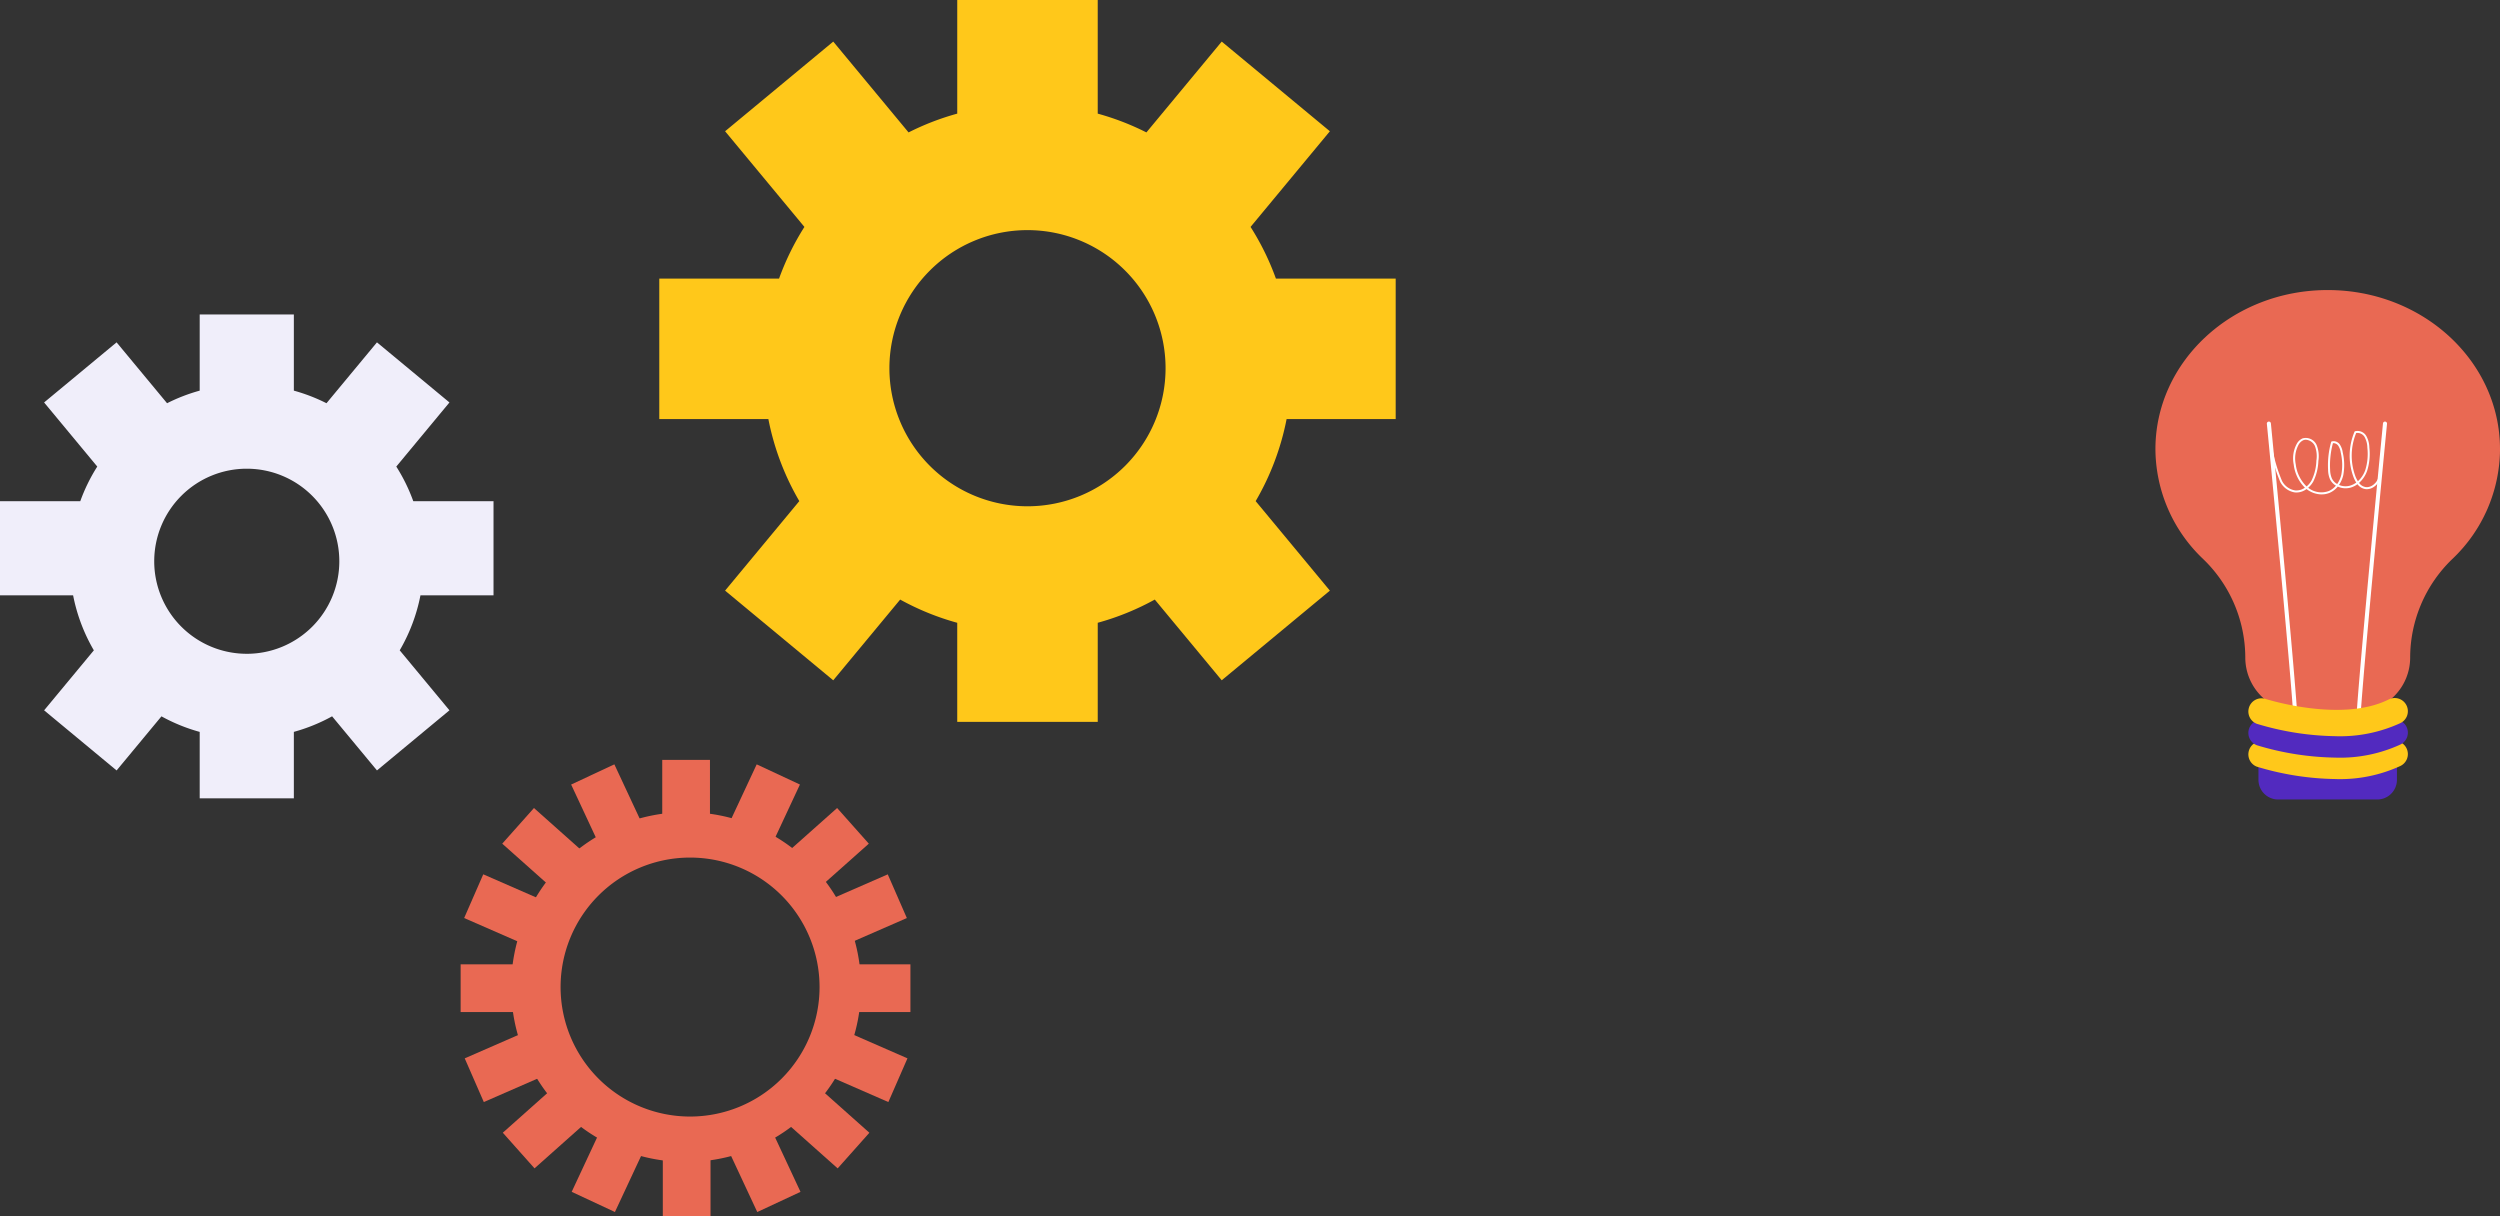 <svg xmlns="http://www.w3.org/2000/svg" width="419.234" height="203.997" viewBox="0 0 419.234 203.997">
  <rect x="0" y="0" width="419.234" height="203.997" fill="#333333" stroke="none"/>
  <g id="Group_878" data-name="Group 878" transform="translate(-1050.703 -188.445)">
    <path id="Path_6124" data-name="Path 6124" d="M1301.224,322.231V298.67h-20.086a44.094,44.094,0,0,0-4.25-8.663l13.3-16.041-18.137-15.038-12.63,15.232a43.993,43.993,0,0,0-8.163-3.15V251.955H1227.7V271.01a43.982,43.982,0,0,0-8.163,3.15l-12.63-15.232-18.137,15.038,13.3,16.041a44.115,44.115,0,0,0-4.25,8.663h-20.086v23.561h18.292a44,44,0,0,0,5.188,13.757L1188.768,351l18.137,15.038L1218.13,352.5a44,44,0,0,0,9.568,3.893v16.618h23.561V356.391a44,44,0,0,0,9.568-3.893l11.224,13.537L1290.188,351l-12.445-15.009a43.986,43.986,0,0,0,5.188-13.757Zm-61.745,14.624a23.155,23.155,0,1,1,23.155-23.155,23.154,23.154,0,0,1-23.155,23.155" transform="translate(-16.473 -63.51)" fill="#ffc81a"/>
    <path id="Path_6125" data-name="Path 6125" d="M2041.35,434.859c0-14.734-12.935-26.679-28.891-26.679s-28.891,11.945-28.891,26.679a25.553,25.553,0,0,0,8,18.425,23,23,0,0,1,7.07,16.525,9.145,9.145,0,0,0,9.145,9.145h9.357a9.145,9.145,0,0,0,9.145-9.145,23,23,0,0,1,7.069-16.525,25.554,25.554,0,0,0,8-18.425" transform="translate(-571.413 -171.095)" fill="#e96953"/>
    <path id="Path_6121" data-name="Path 6121" d="M2091.876,531.057a.34.34,0,0,1-.339-.322c-.159-2.974,4.349-49.438,4.541-51.414a.34.34,0,1,1,.677.066c-.046.484-4.7,48.389-4.538,51.312a.34.34,0,0,1-.322.358h-.019" transform="translate(-645.764 -219.874)" fill="#fff"/>
    <path id="Path_6122" data-name="Path 6122" d="M2048.462,531.057h-.019a.34.34,0,0,1-.321-.358c.157-2.923-4.492-50.829-4.539-51.312a.34.34,0,0,1,.677-.066c.191,1.977,4.7,48.441,4.54,51.414a.34.34,0,0,1-.339.322" transform="translate(-612.742 -219.874)" fill="#fff"/>
    <path id="Path_6130" data-name="Path 6130" d="M2054.345,494.687a4.21,4.21,0,0,1-2.55-.9,2.843,2.843,0,0,1-1.916.572,3.358,3.358,0,0,1-2.49-1.77,27.183,27.183,0,0,1-1.54-4.906.17.17,0,0,1,.333-.07,27.123,27.123,0,0,0,1.5,4.805,3.022,3.022,0,0,0,2.226,1.6,2.485,2.485,0,0,0,1.617-.459l0,0a6.521,6.521,0,0,1-1.877-3.875,5.116,5.116,0,0,1,.538-3.531,2.06,2.06,0,0,1,.933-.857,1.991,1.991,0,0,1,2.37,1.107,5.018,5.018,0,0,1,.292,2.669,8.386,8.386,0,0,1-.865,3.478,4,4,0,0,1-.843,1.021,3.574,3.574,0,0,0,3.458.544,3.237,3.237,0,0,0,1.193-.9,2.53,2.53,0,0,1-.988-1.059,4.149,4.149,0,0,1-.327-1.583,14.489,14.489,0,0,1,.51-4.66.17.17,0,0,1,.111-.116,1.273,1.273,0,0,1,1.35.518,3.126,3.126,0,0,1,.484,1.311,9.358,9.358,0,0,1,.1,3.8,4.857,4.857,0,0,1-.724,1.672,2.818,2.818,0,0,0,1.914.1,3.291,3.291,0,0,0,.98-.5,5.04,5.04,0,0,1-.506-1.035,10.341,10.341,0,0,1,.206-7.471.169.169,0,0,1,.1-.094,1.685,1.685,0,0,1,1.876.777,4.1,4.1,0,0,1,.52,1.957,9.422,9.422,0,0,1-.372,3.9,4.91,4.91,0,0,1-1.355,2.027,1.729,1.729,0,0,0,1.181.709,1.772,1.772,0,0,0,1.013-.261,2.474,2.474,0,0,0,1.155-2.447.17.17,0,1,1,.336-.054,2.787,2.787,0,0,1-1.318,2.795,2.069,2.069,0,0,1-1.214.306,2.043,2.043,0,0,1-1.421-.832,3.638,3.638,0,0,1-1.08.551,3.164,3.164,0,0,1-2.222-.152,3.6,3.6,0,0,1-1.367,1.048,3.369,3.369,0,0,1-1.317.259m-2.664-9.163a1.137,1.137,0,0,0-.435.085,1.739,1.739,0,0,0-.774.724,4.862,4.862,0,0,0-.49,3.3,6.186,6.186,0,0,0,1.771,3.674l.051.046a3.651,3.651,0,0,0,.814-.973,8.094,8.094,0,0,0,.822-3.338,4.747,4.747,0,0,0-.258-2.49,1.813,1.813,0,0,0-1.5-1.028m4.538.577a14.161,14.161,0,0,0-.472,4.456,3.867,3.867,0,0,0,.294,1.455,2.216,2.216,0,0,0,.889.938,4.508,4.508,0,0,0,.7-1.595,9.044,9.044,0,0,0-.1-3.662,2.856,2.856,0,0,0-.422-1.172.99.99,0,0,0-.887-.419m3.894-1.7a10,10,0,0,0-.167,7.15,4.692,4.692,0,0,0,.455.932,4.565,4.565,0,0,0,1.234-1.866,9.087,9.087,0,0,0,.353-3.756,3.8,3.8,0,0,0-.466-1.8,1.387,1.387,0,0,0-1.408-.663" transform="translate(-614.302 -223.331)" fill="#fff"/>
    <path id="Path_6118" data-name="Path 6118" d="M2058.992,667.886h-16.629a3.3,3.3,0,0,1-3.3-3.3v-3.338h23.223v3.338a3.3,3.3,0,0,1-3.3,3.3" transform="translate(-609.632 -345.372)" fill="#522abf"/>
    <path id="Path_6119" data-name="Path 6119" d="M2048.132,657.427a47.6,47.6,0,0,1-13.312-2.075,2.212,2.212,0,0,1,1.373-4.2c.2.065,12.826,4.07,20.717.124a2.212,2.212,0,1,1,1.979,3.956,24.2,24.2,0,0,1-10.757,2.2" transform="translate(-605.657 -338.339)" fill="#ffc81a"/>
    <path id="Path_6120" data-name="Path 6120" d="M2048.132,645.883a47.6,47.6,0,0,1-13.312-2.075,2.212,2.212,0,0,1,1.373-4.2c.2.065,12.826,4.07,20.717.124a2.212,2.212,0,1,1,1.979,3.956,24.2,24.2,0,0,1-10.757,2.2" transform="translate(-605.657 -330.39)" fill="#522abf"/>
    <path id="Path_6123" data-name="Path 6123" d="M2048.132,634.34a47.6,47.6,0,0,1-13.312-2.075,2.212,2.212,0,0,1,1.373-4.2c.2.066,12.826,4.07,20.717.124a2.212,2.212,0,1,1,1.979,3.956,24.2,24.2,0,0,1-10.757,2.2" transform="translate(-605.657 -322.44)" fill="#ffc81a"/>
    <path id="Path_6101" data-name="Path 6101" d="M1127.294,689.377a29.332,29.332,0,1,0,29.332,29.332,29.332,29.332,0,0,0-29.332-29.332m.667,51.046a21.714,21.714,0,1,1,21.714-21.714,21.714,21.714,0,0,1-21.714,21.714" transform="translate(38.462 -364.741)" fill="#e96953"/>
    <rect id="Rectangle_762" data-name="Rectangle 762" width="8" height="11.428" transform="translate(1161.758 315.874)" fill="#e96953"/>
    <rect id="Rectangle_763" data-name="Rectangle 763" width="11.428" height="8" transform="translate(1172.763 326.978) rotate(-64.977)" fill="#e96953"/>
    <rect id="Rectangle_760" data-name="Rectangle 760" width="11.428" height="8" transform="translate(1182.542 331.539) rotate(-41.646)" fill="#e96953"/>
    <rect id="Rectangle_758" data-name="Rectangle 758" width="11.428" height="8" transform="matrix(0.916, -0.4, 0.4, 0.916, 1189.108, 339.639)" fill="#e96953"/>
    <rect id="Rectangle_756" data-name="Rectangle 756" width="11.428" height="8" transform="translate(1127.948 350.158)" fill="#e96953"/>
    <rect id="Rectangle_757" data-name="Rectangle 757" width="11.428" height="8" transform="translate(1191.946 350.158)" fill="#e96953"/>
    <rect id="Rectangle_764" data-name="Rectangle 764" width="8" height="11.428" transform="translate(1146.479 320.007) rotate(-25.023)" fill="#e96953"/>
    <rect id="Rectangle_761" data-name="Rectangle 761" width="8" height="11.428" transform="matrix(0.665, -0.747, 0.747, 0.665, 1134.925, 329.922)" fill="#e96953"/>
    <rect id="Rectangle_759" data-name="Rectangle 759" width="8" height="11.428" transform="translate(1128.539 342.393) rotate(-66.394)" fill="#e96953"/>
    <rect id="Rectangle_752" data-name="Rectangle 752" width="8" height="11.428" transform="matrix(0.665, -0.747, 0.747, 0.665, 1182.637, 376.777)" fill="#e96953"/>
    <rect id="Rectangle_754" data-name="Rectangle 754" width="8" height="11.428" transform="translate(1189.203 368.677) rotate(-66.393)" fill="#e96953"/>
    <rect id="Rectangle_753" data-name="Rectangle 753" width="11.428" height="8" transform="matrix(0.747, -0.665, 0.665, 0.747, 1135.02, 378.394)" fill="#e96953"/>
    <rect id="Rectangle_755" data-name="Rectangle 755" width="11.428" height="8" transform="matrix(0.916, -0.4, 0.4, 0.916, 1128.635, 365.924)" fill="#e96953"/>
    <path id="Path_6117" data-name="Path 6117" d="M905.4,468.438V452.647H891.943a29.53,29.53,0,0,0-2.848-5.806l8.914-10.751-12.156-10.079-8.465,10.209a29.452,29.452,0,0,0-5.471-2.111V421.338h-15.79v12.771a29.445,29.445,0,0,0-5.471,2.111l-8.465-10.209L830.035,436.09l8.914,10.751a29.561,29.561,0,0,0-2.848,5.806H822.639v15.791H834.9a29.476,29.476,0,0,0,3.477,9.22l-8.341,10.06L842.191,497.8l7.523-9.073a29.49,29.49,0,0,0,6.413,2.609v11.137h15.79V491.332a29.49,29.49,0,0,0,6.413-2.609l7.523,9.073,12.156-10.079-8.341-10.06a29.46,29.46,0,0,0,3.478-9.22Zm-41.383,9.8A15.519,15.519,0,1,1,879.54,462.72a15.519,15.519,0,0,1-15.518,15.519" transform="translate(228.064 -180.156)" fill="#f0eefa"/>
    <rect id="Rectangle_749" data-name="Rectangle 749" width="8" height="11.428" transform="translate(1161.852 381.014)" fill="#e96953"/>
    <rect id="Rectangle_750" data-name="Rectangle 750" width="8" height="11.428" transform="translate(1172.857 381.338) rotate(-25.025)" fill="#e96953"/>
    <rect id="Rectangle_751" data-name="Rectangle 751" width="11.428" height="8" transform="translate(1146.572 388.309) rotate(-64.975)" fill="#e96953"/>
  </g>
</svg>
